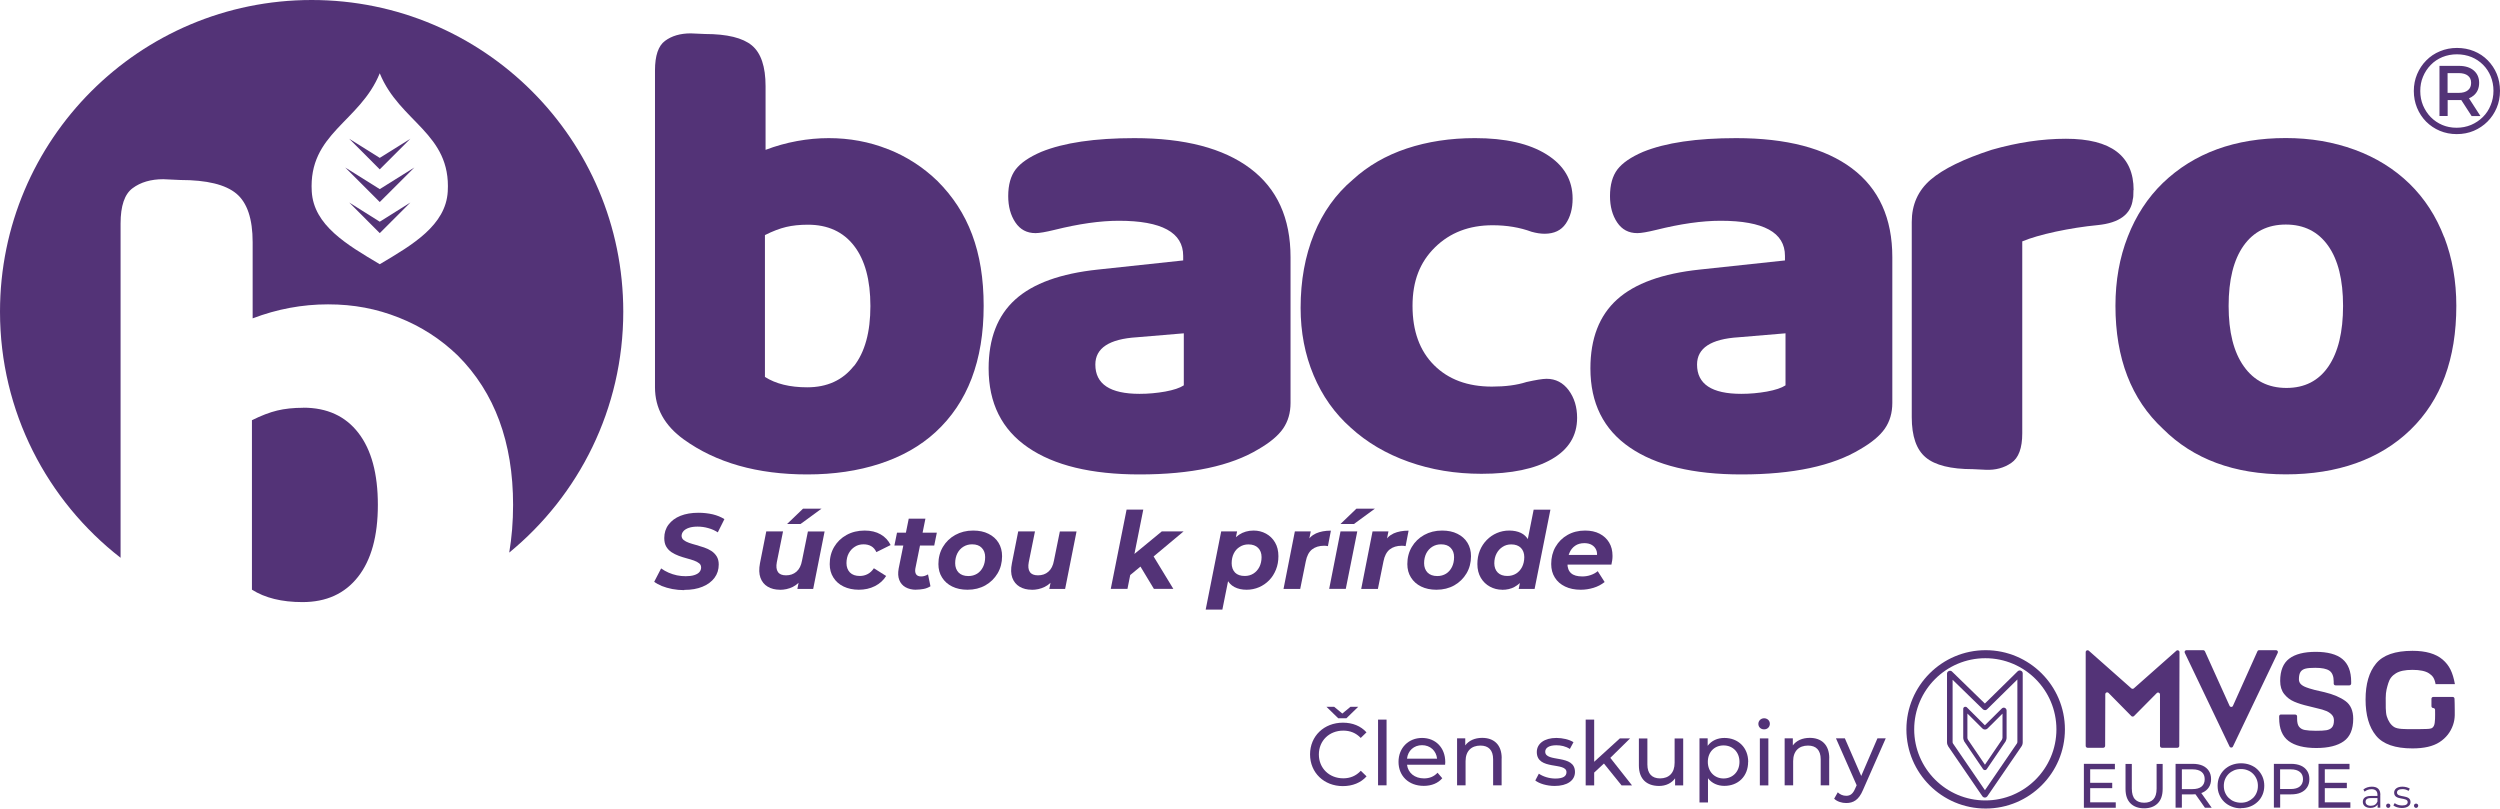 <?xml version="1.0" encoding="UTF-8"?>
<svg id="Layer_1" data-name="Layer 1" xmlns="http://www.w3.org/2000/svg" xmlns:xlink="http://www.w3.org/1999/xlink" viewBox="0 0 317.64 102.74">
  <defs>
    <style>
      .cls-1 {
        fill: #533377;
      }

      .cls-2 {
        fill: none;
      }

      .cls-3 {
        clip-path: url(#clippath-1);
      }

      .cls-4 {
        clip-path: url(#clippath);
      }
    </style>
    <clipPath id="clippath">
      <rect class="cls-2" width="317.64" height="77.45"/>
    </clipPath>
    <clipPath id="clippath-1">
      <rect class="cls-2" width="317.64" height="102.74"/>
    </clipPath>
  </defs>
  <g class="cls-4">
    <path class="cls-1" d="M86.93,74.98c-.52,0-1.02-.05-1.51-.14-.49-.1-.93-.22-1.32-.38-.39-.16-.72-.34-.98-.54l.88-1.7c.29.21.61.39.95.54.34.15.7.26,1.06.34.37.08.74.11,1.12.11.41,0,.76-.04,1.05-.13.29-.09.52-.21.67-.38.15-.17.23-.36.23-.59s-.08-.41-.25-.54c-.17-.14-.39-.25-.66-.35-.28-.1-.58-.19-.92-.28-.34-.09-.68-.2-1.01-.32-.33-.12-.64-.28-.92-.46-.28-.19-.5-.42-.67-.71-.17-.29-.25-.65-.25-1.09,0-.65.18-1.22.54-1.7.36-.48.86-.86,1.51-1.12.65-.26,1.42-.39,2.29-.39.64,0,1.25.07,1.82.2.57.14,1.06.34,1.48.61l-.84,1.68c-.36-.24-.77-.42-1.21-.54-.45-.13-.9-.19-1.36-.19-.43,0-.79.05-1.09.15-.3.1-.53.24-.69.41-.16.18-.24.38-.25.6,0,.22.09.4.26.54.17.14.4.26.68.36.28.1.59.19.92.28.33.1.67.2,1,.31.33.11.64.26.92.44.28.18.5.41.68.69.17.28.26.62.26,1.03,0,.65-.18,1.22-.54,1.7-.36.48-.87.86-1.53,1.13-.65.27-1.42.4-2.3.4"/>
    <path class="cls-1" d="M99.09,74.93c-.6,0-1.11-.13-1.55-.39-.44-.26-.74-.64-.92-1.13-.18-.5-.2-1.11-.06-1.85l.8-4.04h2.13l-.79,3.91c-.1.53-.06.95.14,1.24.19.29.53.43,1.03.43.52,0,.96-.15,1.32-.46.36-.31.6-.78.71-1.41l.75-3.7h2.12l-1.45,7.3h-2.01l.41-2.06.3.61c-.35.54-.79.94-1.29,1.19-.51.25-1.06.37-1.64.37M100,66.58l2.03-1.95h2.35l-2.67,1.95h-1.71Z"/>
    <path class="cls-1" d="M109.13,74.93c-.74,0-1.39-.14-1.95-.41s-.99-.65-1.3-1.15c-.31-.49-.46-1.06-.46-1.7,0-.82.19-1.55.57-2.19.38-.64.9-1.14,1.57-1.51.67-.37,1.44-.56,2.31-.56.78,0,1.45.16,2.01.48.57.32.99.78,1.28,1.36l-1.81.9c-.16-.34-.38-.6-.65-.75-.27-.16-.6-.24-.98-.24-.42,0-.79.1-1.11.31-.32.2-.58.48-.77.83-.19.35-.29.77-.29,1.25s.15.89.44,1.19c.29.29.71.44,1.25.44.36,0,.7-.08,1-.24.31-.16.57-.41.79-.74l1.56.98c-.34.55-.82.98-1.43,1.29-.61.31-1.3.46-2.06.46"/>
    <path class="cls-1" d="M113.64,69.31l.33-1.63h5.06l-.33,1.63h-5.06ZM116.39,74.93c-.52,0-.97-.11-1.34-.32-.37-.21-.64-.52-.79-.92-.16-.4-.18-.88-.08-1.45l1.28-6.34h2.12l-1.28,6.34c-.05.31-.02.55.1.73.12.18.33.27.64.27.15,0,.3-.02.45-.07.14-.04.28-.11.42-.19l.31,1.51c-.26.16-.55.28-.87.34s-.63.09-.95.09"/>
    <path class="cls-1" d="M122.92,74.93c-.74,0-1.39-.14-1.94-.41-.55-.27-.98-.65-1.29-1.15-.31-.49-.46-1.06-.46-1.7,0-.81.19-1.54.57-2.18.38-.64.9-1.15,1.57-1.52.67-.37,1.42-.56,2.27-.56.75,0,1.4.13,1.95.41.55.27.98.65,1.28,1.14.3.49.45,1.06.45,1.71,0,.81-.19,1.54-.57,2.18-.38.64-.9,1.15-1.55,1.52-.66.37-1.41.56-2.27.56M123.04,73.19c.42,0,.78-.1,1.11-.3.32-.2.57-.49.75-.85.18-.36.27-.78.27-1.26s-.14-.87-.43-1.17c-.28-.3-.69-.45-1.23-.45-.41,0-.77.1-1.1.3-.33.2-.58.48-.77.84-.18.36-.28.78-.28,1.26s.15.89.44,1.19c.29.29.7.44,1.23.44"/>
    <path class="cls-1" d="M131.09,74.93c-.6,0-1.11-.13-1.55-.39-.43-.26-.74-.64-.92-1.13-.18-.5-.2-1.11-.05-1.85l.8-4.04h2.13l-.79,3.91c-.1.53-.06.95.14,1.24.19.29.53.43,1.03.43.53,0,.97-.15,1.32-.46.36-.31.6-.78.71-1.41l.75-3.7h2.12l-1.45,7.3h-2.01l.41-2.06.3.61c-.35.54-.79.94-1.3,1.19s-1.06.37-1.63.37"/>
    <path class="cls-1" d="M141.13,74.82l2.01-10.07h2.12l-2.01,10.07h-2.12ZM143.24,73.36l.46-2.62,3.91-3.22h2.77l-4.08,3.41-1.17.87-1.89,1.56ZM146.61,74.82l-1.85-3.07,1.47-1.61,2.85,4.68h-2.47Z"/>
    <path class="cls-1" d="M153.19,77.45l1.97-9.93h2.02l-.3,1.45-.46,2.17-.28,2.17-.83,4.14h-2.12ZM158.39,74.93c-.59,0-1.1-.11-1.54-.34-.44-.23-.77-.58-.98-1.05-.22-.48-.29-1.09-.23-1.84.05-.88.23-1.64.54-2.27.3-.64.72-1.13,1.25-1.49.53-.35,1.15-.53,1.85-.53.57,0,1.09.13,1.57.39.48.26.86.63,1.15,1.12.29.49.43,1.07.43,1.75,0,.61-.1,1.18-.31,1.7-.21.52-.49.97-.86,1.35-.37.38-.8.68-1.29.89-.49.21-1.02.32-1.58.32M158.16,73.18c.41,0,.77-.1,1.09-.3.32-.2.57-.48.76-.84.18-.36.28-.78.28-1.26s-.15-.88-.44-1.17c-.29-.29-.7-.44-1.23-.44-.41,0-.77.1-1.1.31-.33.2-.58.48-.76.84-.18.36-.27.78-.27,1.25s.15.89.43,1.18c.29.29.7.43,1.24.43"/>
    <path class="cls-1" d="M163.08,74.82l1.44-7.3h2.02l-.42,2.08-.19-.58c.32-.6.75-1.01,1.28-1.25.52-.23,1.15-.35,1.89-.35l-.38,1.97c-.09-.02-.17-.03-.25-.04-.08,0-.15-.01-.24-.01-.62,0-1.13.16-1.53.47-.39.32-.66.82-.79,1.51l-.71,3.51h-2.12Z"/>
    <path class="cls-1" d="M168.88,74.82l1.44-7.3h2.13l-1.46,7.3h-2.1ZM170.31,66.58l2.03-1.95h2.35l-2.67,1.95h-1.71Z"/>
    <path class="cls-1" d="M172.95,74.82l1.44-7.3h2.02l-.42,2.08-.19-.58c.32-.6.75-1.01,1.28-1.25.52-.23,1.15-.35,1.89-.35l-.38,1.97c-.09-.02-.17-.03-.25-.04-.08,0-.15-.01-.24-.01-.62,0-1.13.16-1.53.47-.39.32-.66.82-.79,1.51l-.71,3.51h-2.12Z"/>
    <path class="cls-1" d="M182.5,74.93c-.74,0-1.39-.14-1.94-.41-.55-.27-.98-.65-1.29-1.15-.31-.49-.46-1.06-.46-1.7,0-.81.19-1.54.57-2.18.38-.64.9-1.15,1.57-1.52.67-.37,1.42-.56,2.27-.56.75,0,1.4.13,1.95.41.55.27.98.65,1.28,1.14.3.49.45,1.06.45,1.71,0,.81-.19,1.54-.57,2.18-.38.64-.9,1.15-1.55,1.52-.66.37-1.41.56-2.27.56M182.62,73.19c.42,0,.78-.1,1.11-.3.32-.2.57-.49.75-.85.18-.36.27-.78.27-1.26s-.14-.87-.43-1.17c-.28-.3-.69-.45-1.23-.45-.41,0-.77.1-1.1.3-.32.2-.58.48-.77.84-.18.36-.28.78-.28,1.26s.15.89.44,1.19c.29.29.7.44,1.23.44"/>
    <path class="cls-1" d="M190.86,74.93c-.55,0-1.07-.13-1.55-.39-.48-.26-.87-.63-1.16-1.12-.29-.49-.44-1.07-.44-1.75,0-.62.1-1.19.31-1.71.21-.52.5-.96.87-1.34.37-.38.8-.68,1.29-.89.49-.21,1.01-.32,1.57-.32s1.07.1,1.49.3c.41.2.73.5.96.92.23.41.35.93.35,1.55,0,.67-.08,1.29-.24,1.86-.16.57-.4,1.07-.72,1.51-.32.43-.71.77-1.16,1.02s-.98.37-1.57.37M191.52,73.18c.42,0,.78-.1,1.11-.3.32-.2.57-.48.76-.84.18-.36.28-.78.28-1.26s-.15-.88-.43-1.17c-.29-.29-.7-.44-1.23-.44-.41,0-.77.1-1.09.31-.32.2-.58.48-.77.84-.19.36-.29.78-.29,1.25s.15.89.44,1.18c.29.29.7.43,1.23.43M192.96,74.82l.3-1.45.46-2.17.29-2.17.85-4.27h2.13l-2.01,10.07h-2.02Z"/>
    <path class="cls-1" d="M200.82,74.93c-.75,0-1.41-.14-1.97-.41-.56-.27-1-.65-1.3-1.14-.31-.49-.46-1.06-.46-1.72,0-.81.18-1.54.55-2.18s.87-1.14,1.52-1.51c.65-.37,1.39-.56,2.23-.56.71,0,1.33.13,1.85.4.52.27.92.64,1.21,1.12.29.48.43,1.04.43,1.7,0,.19-.01.38-.04.57-.03.19-.06.37-.1.54h-6.04l.23-1.23h4.82l-.88.38c.08-.41.06-.75-.06-1.02-.12-.28-.31-.49-.57-.64-.26-.15-.57-.22-.94-.22-.46,0-.85.11-1.17.33-.32.22-.57.53-.73.92-.17.39-.25.83-.25,1.33,0,.55.16.97.47,1.24.31.28.79.41,1.43.41.37,0,.73-.06,1.07-.18.34-.12.64-.28.88-.49l.88,1.38c-.43.34-.9.58-1.43.74-.53.16-1.07.24-1.62.24"/>
    <path class="cls-1" d="M112.81,18.95c-2.37-.94-4.88-1.4-7.52-1.4s-5.43.5-8.02,1.49v-8.1c0-2.48-.58-4.2-1.74-5.17-1.16-.96-3.14-1.45-5.95-1.45l-1.82-.08c-1.32,0-2.41.32-3.26.95-.86.63-1.28,1.89-1.28,3.76v40.26c0,2.65,1.21,4.85,3.64,6.61,4.13,2.98,9.37,4.46,15.71,4.46,3.36,0,6.43-.45,9.22-1.36,2.78-.91,5.14-2.24,7.07-4.01,4.08-3.75,6.12-9.09,6.12-16.04s-1.96-11.96-5.87-15.87c-1.82-1.76-3.91-3.11-6.28-4.05M108.47,46.52c-1.41,1.79-3.38,2.69-5.91,2.69-2.2,0-4-.44-5.37-1.32v-18.02c.99-.5,1.89-.84,2.69-1.03.8-.19,1.72-.29,2.77-.29,2.53,0,4.49.9,5.87,2.69,1.38,1.79,2.07,4.34,2.07,7.65s-.7,5.86-2.11,7.65"/>
    <path class="cls-1" d="M158.84,21.39c-3.42-2.56-8.32-3.84-14.71-3.84-5.02,0-8.96.58-11.82,1.74-1.54.66-2.63,1.41-3.26,2.23-.63.83-.95,1.96-.95,3.39,0,1.32.3,2.44.91,3.35.61.91,1.46,1.36,2.56,1.36.5,0,1.29-.14,2.4-.41,3.09-.77,5.81-1.16,8.18-1.16,5.46,0,8.18,1.49,8.18,4.46v.58l-10.83,1.16c-4.74.5-8.24,1.76-10.5,3.8-2.26,2.04-3.39,4.96-3.39,8.76,0,4.41,1.67,7.76,5,10.04,3.33,2.29,8.06,3.43,14.18,3.43,6.56,0,11.6-1.08,15.13-3.22,1.43-.83,2.47-1.69,3.1-2.6.63-.91.95-2,.95-3.26v-18.52c0-4.96-1.71-8.72-5.12-11.28M150.41,48.96c-.5.33-1.28.59-2.36.79-1.07.19-2.16.29-3.26.29-3.75,0-5.62-1.24-5.62-3.72,0-2.09,1.76-3.25,5.29-3.47l5.95-.5v6.61Z"/>
    <path class="cls-1" d="M196.5,48.13c-.5,0-1.35.14-2.56.41-1.21.39-2.67.58-4.38.58-3.09,0-5.54-.91-7.36-2.73-1.82-1.82-2.73-4.33-2.73-7.52s.95-5.57,2.85-7.44c1.9-1.87,4.34-2.81,7.32-2.81,1.82,0,3.47.28,4.96.83.61.17,1.16.25,1.65.25,1.21,0,2.11-.43,2.69-1.28.58-.85.87-1.91.87-3.18,0-2.37-1.1-4.24-3.31-5.62-2.21-1.38-5.24-2.07-9.09-2.07-3.14,0-6.03.44-8.68,1.32-2.64.88-4.93,2.2-6.86,3.97-2.15,1.82-3.79,4.12-4.92,6.9-1.13,2.78-1.7,5.91-1.7,9.38,0,3.09.55,5.94,1.65,8.56,1.1,2.62,2.67,4.84,4.71,6.65,2.04,1.87,4.49,3.32,7.36,4.34,2.86,1.02,5.95,1.53,9.26,1.53,3.8,0,6.78-.62,8.93-1.86,2.15-1.24,3.22-2.99,3.22-5.25,0-1.38-.36-2.55-1.07-3.51-.72-.96-1.65-1.45-2.81-1.45"/>
    <path class="cls-1" d="M235.3,21.39c-3.42-2.56-8.32-3.84-14.71-3.84-5.02,0-8.96.58-11.82,1.74-1.54.66-2.63,1.41-3.26,2.23-.63.83-.95,1.96-.95,3.39,0,1.32.3,2.44.91,3.35.61.91,1.46,1.36,2.56,1.36.5,0,1.29-.14,2.4-.41,3.08-.77,5.81-1.16,8.18-1.16,5.46,0,8.18,1.49,8.18,4.46v.58l-10.83,1.16c-4.74.5-8.24,1.76-10.5,3.8-2.26,2.04-3.39,4.96-3.39,8.76,0,4.41,1.67,7.76,5,10.04,3.33,2.29,8.06,3.43,14.18,3.43,6.56,0,11.6-1.08,15.13-3.22,1.43-.83,2.47-1.69,3.1-2.6.63-.91.95-2,.95-3.26v-18.52c0-4.96-1.71-8.72-5.12-11.28M226.86,48.96c-.5.33-1.28.59-2.36.79-1.07.19-2.16.29-3.26.29-3.75,0-5.62-1.24-5.62-3.72,0-2.09,1.76-3.25,5.29-3.47l5.95-.5v6.61Z"/>
    <path class="cls-1" d="M271.09,24.16c0-4.35-2.87-6.53-8.6-6.53-3.03,0-6.17.47-9.42,1.4-3.58,1.16-6.17,2.43-7.77,3.8-1.6,1.38-2.4,3.17-2.4,5.37v24.8c0,2.43.59,4.13,1.78,5.12,1.18.99,3.18,1.49,5.99,1.49l1.65.08c1.21.05,2.29-.23,3.22-.87.94-.63,1.4-1.89,1.4-3.76v-24.39c1.05-.44,2.47-.85,4.26-1.24,1.79-.38,3.57-.66,5.33-.83,2.76-.28,4.24-1.38,4.46-3.31.05-.11.08-.5.08-1.16"/>
    <path class="cls-1" d="M310.55,30.15c-1.02-2.67-2.49-4.94-4.42-6.82-1.93-1.87-4.24-3.31-6.94-4.3-2.7-.99-5.62-1.49-8.76-1.49-6.45,0-11.66,1.9-15.62,5.7-1.93,1.87-3.42,4.15-4.46,6.82-1.05,2.67-1.57,5.61-1.57,8.8,0,6.67,2.01,11.88,6.03,15.62,3.86,3.86,9.07,5.79,15.62,5.79s11.94-1.89,15.83-5.66c3.89-3.77,5.83-9.02,5.83-15.75,0-3.14-.51-6.05-1.53-8.72M295.84,46.56c-1.24,1.82-3.02,2.73-5.33,2.73s-4.12-.91-5.41-2.73c-1.3-1.82-1.94-4.38-1.94-7.69s.63-5.85,1.9-7.65c1.27-1.79,3.06-2.69,5.37-2.69s4.1.9,5.37,2.69c1.27,1.79,1.9,4.34,1.9,7.65s-.62,5.87-1.86,7.69"/>
    <path class="cls-1" d="M312.15,16.91c-.76,0-1.46-.14-2.11-.41-.65-.27-1.21-.65-1.7-1.14-.48-.49-.86-1.06-1.13-1.7-.27-.65-.4-1.34-.4-2.09s.14-1.44.41-2.09c.27-.65.65-1.21,1.14-1.7.49-.49,1.05-.87,1.71-1.14.65-.27,1.36-.41,2.11-.41s1.46.13,2.11.4c.65.27,1.22.64,1.7,1.13.48.49.85,1.05,1.12,1.69.27.64.4,1.34.4,2.1s-.14,1.46-.41,2.11c-.27.65-.65,1.22-1.14,1.71-.49.49-1.06.87-1.71,1.14-.65.27-1.35.41-2.11.41M312.14,16.35c.68,0,1.31-.12,1.89-.37.58-.25,1.09-.59,1.53-1.02.44-.43.78-.95,1.02-1.54.24-.59.36-1.22.36-1.89s-.12-1.3-.36-1.88c-.24-.58-.57-1.08-1-1.52-.43-.43-.93-.77-1.52-1.01-.58-.24-1.21-.36-1.9-.36s-1.31.12-1.9.36c-.59.24-1.09.58-1.52,1.02-.43.44-.77.95-1.01,1.52-.24.58-.36,1.2-.36,1.88s.12,1.29.36,1.87c.24.58.58,1.09,1.01,1.53.43.44.93.78,1.52,1.02.58.24,1.2.36,1.87.36M310.08,14.63v-6.12h2.38c.75,0,1.34.18,1.76.55.43.37.65.86.65,1.48,0,.65-.21,1.15-.65,1.52-.43.36-1.02.54-1.78.54h-1.58v2.03h-.79ZM310.85,11.93h1.55c.54,0,.95-.12,1.25-.36.3-.24.45-.58.45-1.03s-.15-.77-.45-1.01c-.3-.24-.71-.36-1.25-.36h-1.55v2.76ZM314.11,14.63l-1.53-2.36h.82l1.53,2.36h-.82Z"/>
    <path class="cls-1" d="M312.15,17.04c-.77,0-1.49-.14-2.16-.42-.66-.28-1.24-.67-1.74-1.17-.49-.5-.88-1.09-1.15-1.75-.27-.66-.41-1.38-.41-2.14s.14-1.48.42-2.14c.28-.66.67-1.25,1.16-1.74.49-.5,1.08-.9,1.75-1.17.66-.28,1.39-.42,2.16-.42s1.5.14,2.16.41c.66.27,1.25.66,1.74,1.16.49.5.88,1.08,1.15,1.73.27.66.41,1.38.41,2.15s-.14,1.5-.42,2.16c-.28.66-.67,1.25-1.17,1.75-.5.5-1.09.89-1.74,1.17-.66.28-1.39.42-2.16.42M312.18,6.34c-.74,0-1.43.13-2.07.4-.63.26-1.19.64-1.66,1.12-.47.48-.85,1.04-1.11,1.67-.26.63-.4,1.32-.4,2.04s.13,1.41.39,2.04c.26.63.63,1.19,1.1,1.67.47.48,1.03.85,1.66,1.12.63.26,1.32.4,2.06.4s1.43-.13,2.06-.4c.63-.27,1.19-.64,1.67-1.12.48-.48.85-1.04,1.12-1.67.26-.63.4-1.33.4-2.07s-.13-1.43-.39-2.05c-.26-.62-.63-1.18-1.09-1.65-.47-.47-1.02-.84-1.66-1.1-.63-.26-1.33-.39-2.07-.39M312.14,16.48c-.68,0-1.33-.12-1.92-.37-.59-.25-1.12-.6-1.56-1.05-.44-.45-.79-.98-1.03-1.57-.25-.59-.37-1.24-.37-1.92s.13-1.34.37-1.93c.25-.59.6-1.11,1.03-1.56.44-.45.97-.8,1.57-1.05.6-.25,1.25-.37,1.94-.37s1.35.12,1.95.37c.59.24,1.12.59,1.56,1.04.44.44.78.97,1.03,1.56.24.59.37,1.24.37,1.93s-.13,1.33-.37,1.93c-.25.61-.6,1.14-1.05,1.58-.45.44-.98.8-1.57,1.05-.59.25-1.25.38-1.94.38M312.17,6.9c-.66,0-1.28.12-1.85.35-.57.24-1.07.57-1.48,1-.42.43-.75.93-.98,1.49-.24.56-.35,1.17-.35,1.83s.12,1.26.35,1.82c.24.56.57,1.07.98,1.49.42.43.91.76,1.47,1,.56.24,1.18.35,1.82.35s1.27-.12,1.84-.36c.56-.24,1.07-.58,1.49-1,.43-.42.76-.92.99-1.5.24-.57.36-1.19.36-1.84s-.12-1.27-.35-1.83c-.23-.56-.56-1.06-.97-1.47-.42-.42-.91-.75-1.47-.98-.57-.23-1.19-.35-1.86-.35M315.16,14.75h-1.12l-.04-.06-1.28-1.98c-.09,0-.18,0-.28,0h-1.45v2.03h-1.04v-6.37h2.5c.77,0,1.4.2,1.85.58.46.39.69.92.69,1.57,0,.68-.23,1.22-.69,1.61-.17.15-.38.27-.6.36l1.45,2.25ZM314.18,14.5h.52l-1.24-1.91c-.14.04-.3.07-.46.1l1.18,1.82ZM310.2,14.5h.54v-2.03h1.7s.08,0,.12,0l-.21-.33h1.12l.1.15c.22-.08.41-.19.58-.33.4-.34.6-.81.6-1.42s-.2-1.03-.6-1.38c-.4-.35-.97-.52-1.68-.52h-2.25v5.87ZM312.81,12.39l.04.06c.14-.01.27-.04.39-.06h-.43ZM312.4,12.05h-1.67v-3.01h1.67c.56,0,1.01.13,1.33.38.33.26.49.63.49,1.11s-.17.86-.49,1.13c-.32.26-.77.39-1.33.39M310.98,11.8h1.42c.5,0,.9-.11,1.17-.34.27-.22.4-.52.4-.93s-.13-.69-.4-.91c-.27-.22-.67-.33-1.17-.33h-1.42v2.51Z"/>
    <path class="cls-1" d="M38.53,51.81c-1.25,0-2.36.12-3.31.35-.95.23-2.03.64-3.21,1.23v21.53c1.65,1.05,3.79,1.58,6.42,1.58,3.03,0,5.38-1.07,7.06-3.21,1.68-2.14,2.52-5.18,2.52-9.14s-.82-7-2.47-9.14c-1.65-2.14-3.98-3.21-7.01-3.21"/>
    <path class="cls-1" d="M39.6,0C17.73,0,0,17.73,0,39.6,0,52.31,6,63.62,15.32,70.87V28.4c0-2.24.51-3.74,1.53-4.49,1.02-.76,2.32-1.14,3.9-1.14l2.17.1c3.36,0,5.73.58,7.11,1.73,1.38,1.15,2.07,3.21,2.07,6.17v9.68c3.1-1.18,6.29-1.78,9.58-1.78s6.16.56,8.99,1.68c2.83,1.12,5.33,2.73,7.51,4.84,4.67,4.68,7.01,11,7.01,18.96,0,2.15-.17,4.17-.49,6.06,8.85-7.26,14.49-18.28,14.49-30.62C79.19,17.73,61.47,0,39.6,0M56.89,24.33c-.25,4.29-4.44,6.76-8.64,9.24-4.2-2.49-8.39-4.95-8.64-9.24-.43-7.4,6.12-8.8,8.64-15.02,2.52,6.21,9.07,7.61,8.64,15.02"/>
    <polygon class="cls-1" points="48.25 20.06 44.37 17.63 48.25 21.52 52.14 17.63 48.25 20.06"/>
    <polygon class="cls-1" points="48.25 28.17 44.37 25.73 48.25 29.62 52.14 25.73 48.25 28.17"/>
    <polygon class="cls-1" points="48.25 24.03 43.86 21.28 48.25 25.67 52.65 21.28 48.25 24.03"/>
  </g>
  <g class="cls-3">
    <path class="cls-1" d="M172.9,97.93l.73.71c-.72.81-1.78,1.24-3.01,1.24-2.39,0-4.17-1.7-4.17-4.03s1.78-4.03,4.18-4.03c1.21,0,2.27.42,2.99,1.23l-.73.71c-.61-.64-1.35-.93-2.22-.93-1.78,0-3.1,1.28-3.1,3.03s1.32,3.03,3.1,3.03c.87,0,1.61-.3,2.22-.95M170.03,91.26l-1.5-1.46h.98l1.04.86,1.04-.86h.98l-1.5,1.46h-1.04Z"/>
    <rect class="cls-1" x="175.09" y="91.43" width="1.08" height="8.35"/>
    <path class="cls-1" d="M183.61,97.16h-4.84c.13,1.05.98,1.74,2.16,1.74.7,0,1.28-.24,1.72-.72l.6.7c-.54.63-1.36.97-2.35.97-1.93,0-3.21-1.27-3.21-3.05s1.27-3.04,2.99-3.04,2.95,1.24,2.95,3.07c0,.09-.01.22-.02.33M178.76,96.39h3.83c-.11-1-.87-1.71-1.91-1.71s-1.8.7-1.91,1.71"/>
    <path class="cls-1" d="M190.79,96.35v3.43h-1.08v-3.31c0-1.17-.59-1.74-1.61-1.74-1.15,0-1.89.69-1.89,1.98v3.07h-1.08v-5.97h1.04v.9c.44-.61,1.21-.96,2.15-.96,1.45,0,2.48.83,2.48,2.59"/>
    <path class="cls-1" d="M195.07,99.16l.45-.86c.51.36,1.32.62,2.09.62,1,0,1.42-.3,1.42-.81,0-1.34-3.77-.18-3.77-2.56,0-1.07.96-1.79,2.49-1.79.78,0,1.65.2,2.17.54l-.46.86c-.54-.35-1.14-.47-1.72-.47-.95,0-1.41.35-1.41.82,0,1.41,3.78.26,3.78,2.58,0,1.08-.99,1.77-2.58,1.77-.99,0-1.97-.3-2.47-.7"/>
    <polygon class="cls-1" points="203.79 97.01 202.55 98.16 202.55 99.79 201.47 99.79 201.47 91.43 202.55 91.43 202.55 96.79 205.81 93.82 207.11 93.82 204.6 96.29 207.36 99.79 206.03 99.79 203.79 97.01"/>
    <path class="cls-1" d="M213.86,93.82v5.97h-1.03v-.9c-.44.62-1.18.97-2.03.97-1.54,0-2.57-.84-2.57-2.6v-3.43h1.08v3.31c0,1.17.59,1.76,1.61,1.76,1.13,0,1.85-.7,1.85-1.98v-3.09h1.08Z"/>
    <path class="cls-1" d="M222.11,96.8c0,1.84-1.27,3.05-3.02,3.05-.85,0-1.59-.33-2.08-.97v3.08h-1.08v-8.15h1.04v.95c.49-.66,1.25-1,2.13-1,1.74,0,3.02,1.22,3.02,3.04M221.01,96.8c0-1.26-.87-2.09-2.02-2.09s-2,.83-2,2.09.87,2.11,2,2.11,2.02-.83,2.02-2.11"/>
    <path class="cls-1" d="M223.41,91.97c0-.39.32-.71.73-.71s.73.3.73.69c0,.41-.3.72-.73.72s-.73-.3-.73-.7M223.6,93.82h1.08v5.97h-1.08v-5.97Z"/>
    <path class="cls-1" d="M232.41,96.35v3.43h-1.08v-3.31c0-1.17-.59-1.74-1.61-1.74-1.15,0-1.89.69-1.89,1.98v3.07h-1.08v-5.97h1.04v.9c.44-.61,1.21-.96,2.15-.96,1.45,0,2.48.83,2.48,2.59"/>
    <path class="cls-1" d="M239.59,93.82l-2.89,6.56c-.53,1.26-1.22,1.65-2.13,1.65-.57,0-1.16-.19-1.53-.55l.46-.81c.29.28.66.44,1.07.44.52,0,.85-.24,1.14-.92l.19-.42-2.63-5.96h1.13l2.08,4.78,2.06-4.78h1.06Z"/>
    <path class="cls-1" d="M249.9,89.87c-.07-.07-.21-.09-.3-.05-.1.04-.16.14-.16.24v3.69c0,.17.1.39.13.46,0,.01.01.02.02.03l2.38,3.5c.05.07.15.11.23.11s.17-.04.22-.11l2.38-3.5s.01-.02.02-.03c.03-.06.13-.29.13-.46v-3.48c0-.14-.09-.27-.22-.33-.14-.06-.29-.02-.39.08l-2.15,2.13-2.29-2.28ZM254.43,90.66v3.1s-.04.14-.07.22l-2.16,3.18-2.16-3.18c-.04-.07-.07-.18-.07-.22v-3.1l1.91,1.9c.18.18.47.18.65,0l1.91-1.9Z"/>
    <path class="cls-1" d="M256.79,85.23l-.04-.02c-.13-.05-.28-.02-.38.07l-4.18,4.11-4.18-4.07c-.1-.1-.25-.12-.38-.07l-.04.02c-.13.05-.21.18-.21.32v8.72c0,.19.06.37.16.53l4.34,6.34c.07.09.17.15.29.15h.04c.12,0,.22-.06.29-.15l4.34-6.34c.11-.16.16-.34.16-.53v-8.76c0-.14-.08-.27-.21-.32M256.31,94.31c0,.05-.02.1-.04.14l-4.07,5.95-4.07-5.95s-.04-.09-.04-.14v-3.18s0-4.76,0-4.76l3.86,3.76c.06.06.18.1.27.1s.18-.04.24-.1l3.86-3.8v7.98Z"/>
    <path class="cls-1" d="M252.29,82.61c-5.55,0-10.07,4.51-10.07,10.06s4.51,10.06,10.07,10.06,10.07-4.52,10.07-10.06-4.52-10.06-10.07-10.06M261.28,92.67c0,4.98-4.05,9.03-9.03,9.03s-9.04-4.05-9.04-9.03,4.05-9.04,9.04-9.04,9.03,4.05,9.03,9.04"/>
    <path class="cls-1" d="M274.03,88.06l-2.89,2.92c-.09.09-.25.09-.34,0l-2.9-2.94c-.15-.15-.41-.05-.41.17l-.02,6.56c0,.13-.11.24-.24.24h-1.99c-.13,0-.24-.11-.24-.24v-11.91c0-.21.24-.32.4-.18l5.4,4.78c.09.08.23.08.32,0l5.4-4.78c.15-.14.4-.03.4.18l-.03,11.91c0,.13-.11.24-.24.24h-1.97c-.13,0-.24-.11-.24-.24v-6.54c0-.21-.26-.32-.41-.17M277.8,82.61h2.13c.1,0,.18.06.22.14l3.13,6.93c.09.19.35.19.43,0l3.11-6.93c.04-.09.12-.14.22-.14h2.15c.17,0,.29.18.21.34l-5.69,11.9c-.09.18-.34.18-.43,0l-5.69-11.9c-.08-.16.04-.34.21-.34M289.8,90.79h1.83c.13,0,.24.11.23.24v.26c0,.46.07.81.24,1.03.17.22.41.37.74.43.32.06.79.1,1.4.1s1.03-.02,1.33-.07c.3-.05.54-.16.71-.35.17-.18.26-.48.26-.88,0-.28-.07-.51-.23-.69-.15-.18-.37-.35-.68-.5,0,0-.02,0-.03-.01-.38-.15-.72-.26-1.04-.32l-1.25-.31c-.7-.16-1.31-.35-1.82-.57-.51-.22-.93-.54-1.27-.97-.34-.43-.51-.98-.51-1.66,0-1.3.38-2.25,1.14-2.83.76-.58,1.89-.87,3.38-.87s2.64.3,3.38.91c.74.61,1.12,1.57,1.12,2.9v.22c0,.13-.11.23-.23.23h-1.76c-.13,0-.23-.1-.23-.23v-.25c0-.67-.18-1.13-.54-1.38-.36-.25-.96-.37-1.8-.37-.54,0-.95.03-1.23.1-.29.07-.5.21-.64.41-.14.21-.21.53-.21.95,0,.24.08.44.23.6.15.16.38.3.7.42.16.07.52.18,1.07.33l1.26.29c1.11.27,1.99.64,2.65,1.12.66.48.99,1.23.99,2.25,0,1.34-.4,2.29-1.2,2.86-.8.57-1.96.86-3.49.86s-2.73-.3-3.52-.89c-.8-.6-1.2-1.57-1.2-2.92v-.22c0-.13.11-.23.23-.23M309.46,86.94c-.15-.81-.39-1.08-.83-1.38-.45-.3-1.16-.45-2.12-.45s-1.62.15-2.1.44c-.48.29-.8.7-.96,1.24-.16.54-.33,1.03-.33,1.89s-.03,1.83.14,2.35c.17.54.48,1.07.94,1.35.47.28,1.37.26,2.29.26.78,0,1.34,0,1.82-.02.49-.02.75-.03.94-.42.17-.35.15-1.26.14-2.01,0-.13-.11-.23-.23-.23-.13,0-.23-.11-.23-.24v-.94c0-.13.1-.23.23-.23h2.47c.13,0,.23.1.23.23l.02.61c0,1.25.1,1.82-.21,2.73-.32.91-.88,1.63-1.71,2.17-.83.54-1.98.8-3.44.8-2.2,0-3.75-.54-4.63-1.62-.89-1.08-1.33-2.61-1.33-4.59s.44-3.49,1.33-4.57c.88-1.08,2.43-1.62,4.63-1.62,1.69,0,2.96.37,3.83,1.11.86.74,1.29,1.63,1.56,3.12h-2.43Z"/>
    <path class="cls-1" d="M265.57,101.94h3.25v.69h-4.05v-5.58h3.94v.69h-3.14v4.19ZM265.5,99.46h2.87v.68h-2.87v-.68Z"/>
    <path class="cls-1" d="M272.42,102.7c-.73,0-1.31-.21-1.73-.63-.42-.42-.63-1.03-.63-1.84v-3.17h.8v3.14c0,.62.14,1.08.41,1.36.27.29.66.43,1.16.43s.89-.14,1.17-.43c.27-.29.41-.74.41-1.36v-3.14h.77v3.17c0,.81-.21,1.42-.63,1.84-.42.42-.99.63-1.73.63"/>
    <path class="cls-1" d="M276.42,102.63v-5.58h2.18c.49,0,.91.08,1.25.23.34.15.61.38.8.67.19.29.28.64.28,1.04s-.09.75-.28,1.04c-.19.29-.45.51-.8.67-.35.15-.76.23-1.25.23h-1.74l.36-.37v2.06h-.8ZM277.22,100.65l-.36-.39h1.71c.51,0,.9-.11,1.16-.33.26-.22.39-.53.39-.93s-.13-.71-.39-.92c-.26-.22-.65-.33-1.16-.33h-1.71l.36-.4v3.3ZM280.15,102.63l-1.42-2.02h.85l1.43,2.02h-.87Z"/>
    <path class="cls-1" d="M284.73,102.7c-.43,0-.82-.07-1.18-.22-.36-.14-.68-.34-.95-.6-.27-.26-.47-.56-.62-.91-.15-.34-.22-.72-.22-1.13s.07-.79.22-1.13c.15-.35.36-.65.62-.91.27-.26.58-.46.94-.6.36-.14.76-.22,1.19-.22s.82.07,1.18.21c.36.14.68.34.94.6.26.26.47.56.62.91.15.35.22.73.22,1.13s-.07.79-.22,1.14c-.15.35-.35.65-.62.9-.27.26-.58.46-.94.6-.36.14-.75.21-1.18.21M284.72,101.99c.31,0,.6-.05.86-.16s.49-.26.69-.45c.19-.19.35-.42.45-.68.11-.26.16-.54.16-.85s-.05-.59-.16-.85c-.11-.26-.26-.49-.45-.68-.2-.2-.42-.35-.69-.45-.26-.11-.55-.16-.86-.16s-.59.05-.86.16c-.26.11-.49.26-.69.45-.2.2-.35.42-.46.68-.11.26-.16.54-.16.85s.05.59.16.85c.11.26.26.49.46.68.2.19.43.35.69.45s.55.16.86.16"/>
    <path class="cls-1" d="M288.91,102.63v-5.58h2.18c.49,0,.91.08,1.25.23.35.15.61.38.8.67.19.29.28.64.28,1.04s-.09.75-.28,1.04c-.19.29-.45.51-.8.67-.35.16-.76.23-1.25.23h-1.74l.36-.38v2.06h-.8ZM289.7,100.65l-.36-.4h1.71c.51,0,.9-.11,1.16-.33.26-.22.4-.53.4-.92s-.13-.71-.4-.92c-.26-.22-.65-.33-1.16-.33h-1.71l.36-.4v3.3Z"/>
    <path class="cls-1" d="M295.38,101.94h3.25v.69h-4.05v-5.58h3.94v.69h-3.14v4.19ZM295.31,99.46h2.87v.68h-2.87v-.68Z"/>
    <path class="cls-1" d="M302.43,100.98v1.64h-.34v-.41c-.16.27-.47.44-.91.44-.6,0-.97-.31-.97-.77,0-.41.26-.75,1.02-.75h.84v-.16c0-.45-.26-.7-.75-.7-.34,0-.67.12-.88.31l-.16-.27c.27-.23.66-.36,1.08-.36.69,0,1.08.34,1.08,1.03M302.07,101.83v-.43h-.83c-.52,0-.68.2-.68.48,0,.31.25.5.67.5s.7-.19.84-.54"/>
    <path class="cls-1" d="M303.17,102.37c0-.16.12-.27.27-.27s.27.12.27.27-.13.28-.27.28-.27-.12-.27-.28"/>
    <path class="cls-1" d="M304.1,102.32l.16-.28c.21.17.57.3.94.3.51,0,.71-.17.71-.43,0-.69-1.72-.15-1.72-1.2,0-.43.37-.76,1.05-.76.34,0,.72.1.94.25l-.16.29c-.23-.16-.51-.23-.78-.23-.48,0-.69.19-.69.44,0,.72,1.72.18,1.72,1.2,0,.46-.4.76-1.1.76-.44,0-.86-.14-1.08-.33"/>
    <path class="cls-1" d="M306.71,102.37c0-.16.12-.27.27-.27s.27.12.27.27-.13.28-.27.28-.27-.12-.27-.28"/>
  </g>
</svg>